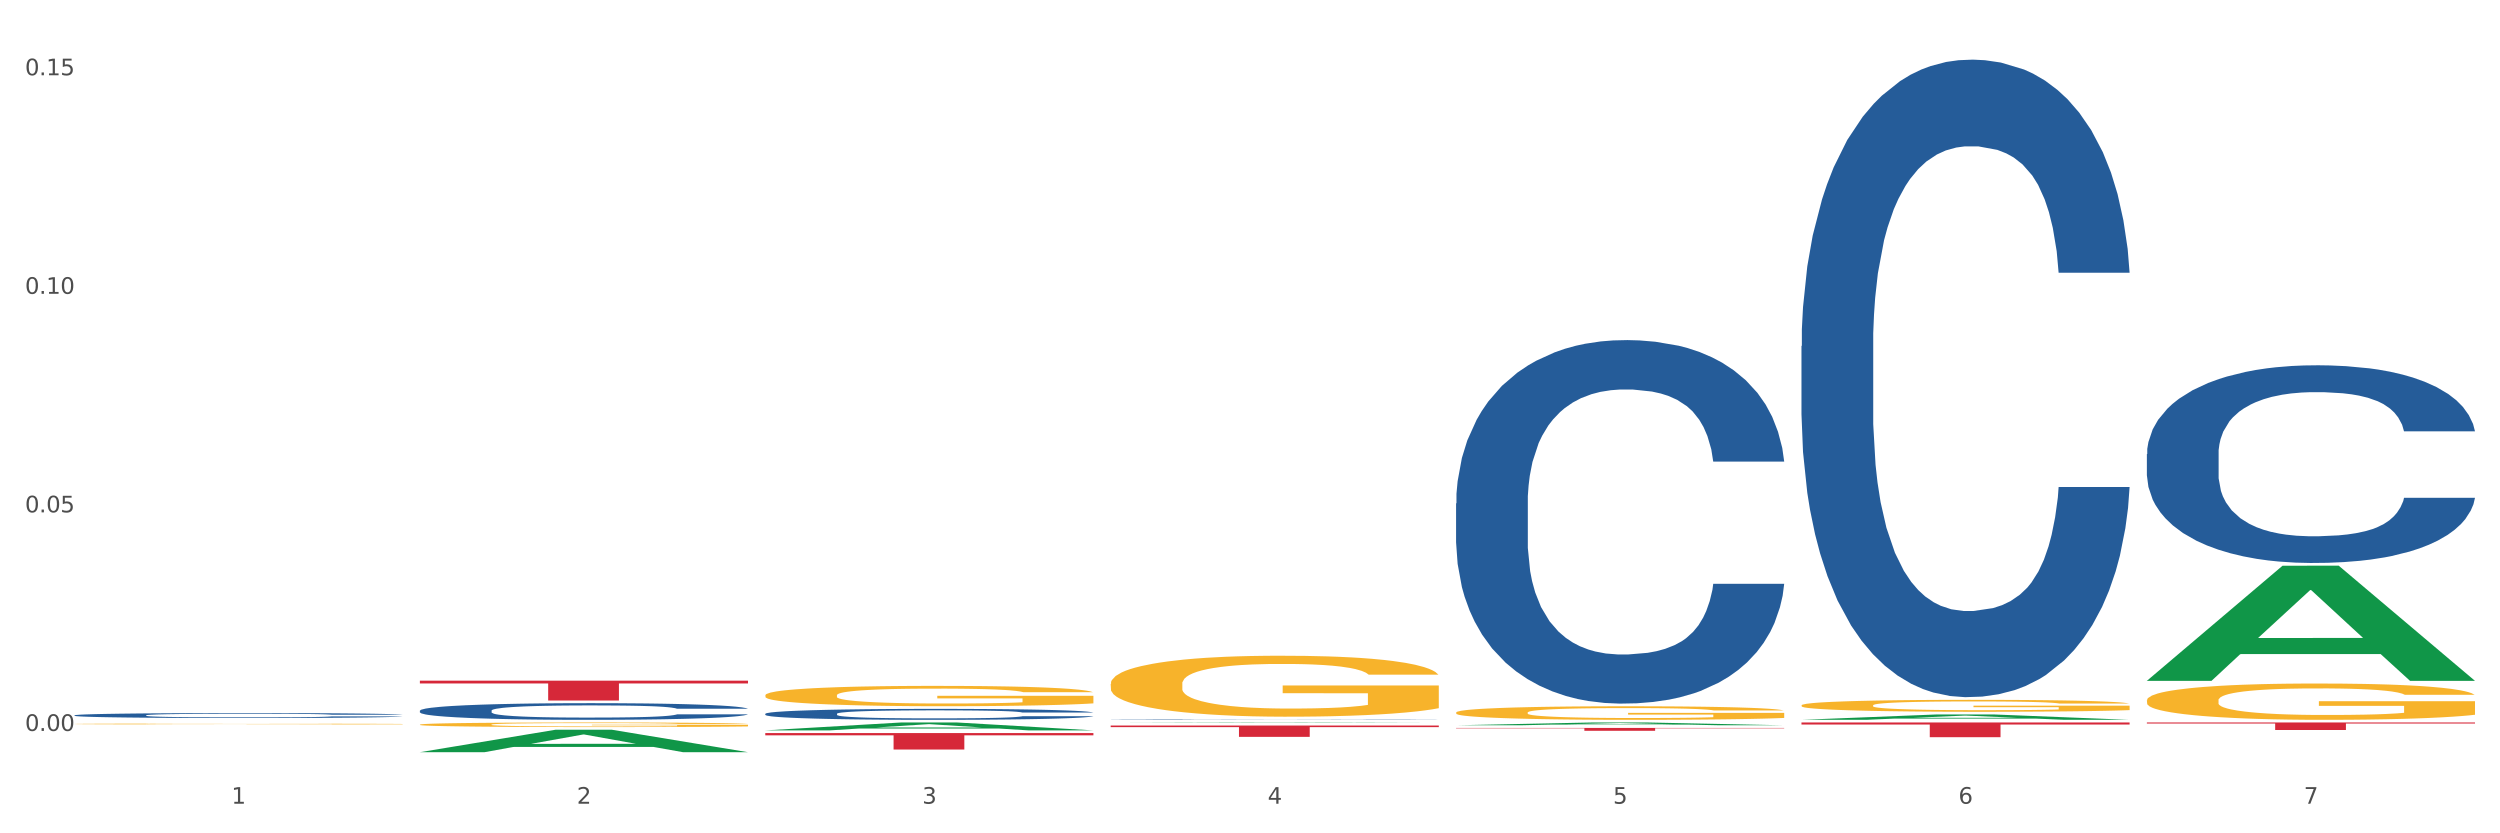 <?xml version="1.0" encoding="utf-8" standalone="no"?>
<!DOCTYPE svg PUBLIC "-//W3C//DTD SVG 1.1//EN"
  "http://www.w3.org/Graphics/SVG/1.1/DTD/svg11.dtd">
<svg xmlns:xlink="http://www.w3.org/1999/xlink" width="1080pt" height="360pt" viewBox="0 0 1080 360" xmlns="http://www.w3.org/2000/svg" version="1.1">
 <rect x="0" y="0" width="1080" height="360" fill="#333333" stroke="none"/>
 <defs>
  <style type="text/css">*{stroke-linejoin: round; stroke-linecap: butt}</style>
 </defs>
 <g id="figure_1">
  <g id="patch_1">
   <path d="M 0 360 
L 1080 360 
L 1080 0 
L 0 0 
z
" style="fill: #ffffff; stroke: #ffffff; stroke-linejoin: miter"/>
  </g>
  <g id="axes_1">
   <g id="matplotlib.axis_1">
    <g id="xtick_1">
     <g id="text_1">
      <!-- 1 -->
      <g style="fill: #4d4d4d" transform="translate(99.997 347.204) scale(0.096 -0.096)">
       <defs>
        <path id="DejaVuSans-31" d="M 794 531 
L 1825 531 
L 1825 4091 
L 703 3866 
L 703 4441 
L 1819 4666 
L 2450 4666 
L 2450 531 
L 3481 531 
L 3481 0 
L 794 0 
L 794 531 
z
" transform="scale(0.016)"/>
       </defs>
       <use xlink:href="#DejaVuSans-31"/>
      </g>
     </g>
    </g>
    <g id="xtick_2">
     <g id="text_2">
      <!-- 2 -->
      <g style="fill: #4d4d4d" transform="translate(249.209 347.204) scale(0.096 -0.096)">
       <defs>
        <path id="DejaVuSans-32" d="M 1228 531 
L 3431 531 
L 3431 0 
L 469 0 
L 469 531 
Q 828 903 1448 1529 
Q 2069 2156 2228 2338 
Q 2531 2678 2651 2914 
Q 2772 3150 2772 3378 
Q 2772 3750 2511 3984 
Q 2250 4219 1831 4219 
Q 1534 4219 1204 4116 
Q 875 4013 500 3803 
L 500 4441 
Q 881 4594 1212 4672 
Q 1544 4750 1819 4750 
Q 2544 4750 2975 4387 
Q 3406 4025 3406 3419 
Q 3406 3131 3298 2873 
Q 3191 2616 2906 2266 
Q 2828 2175 2409 1742 
Q 1991 1309 1228 531 
z
" transform="scale(0.016)"/>
       </defs>
       <use xlink:href="#DejaVuSans-32"/>
      </g>
     </g>
    </g>
    <g id="xtick_3">
     <g id="text_3">
      <!-- 3 -->
      <g style="fill: #4d4d4d" transform="translate(398.421 347.204) scale(0.096 -0.096)">
       <defs>
        <path id="DejaVuSans-33" d="M 2597 2516 
Q 3050 2419 3304 2112 
Q 3559 1806 3559 1356 
Q 3559 666 3084 287 
Q 2609 -91 1734 -91 
Q 1441 -91 1130 -33 
Q 819 25 488 141 
L 488 750 
Q 750 597 1062 519 
Q 1375 441 1716 441 
Q 2309 441 2620 675 
Q 2931 909 2931 1356 
Q 2931 1769 2642 2001 
Q 2353 2234 1838 2234 
L 1294 2234 
L 1294 2753 
L 1863 2753 
Q 2328 2753 2575 2939 
Q 2822 3125 2822 3475 
Q 2822 3834 2567 4026 
Q 2313 4219 1838 4219 
Q 1578 4219 1281 4162 
Q 984 4106 628 3988 
L 628 4550 
Q 988 4650 1302 4700 
Q 1616 4750 1894 4750 
Q 2613 4750 3031 4423 
Q 3450 4097 3450 3541 
Q 3450 3153 3228 2886 
Q 3006 2619 2597 2516 
z
" transform="scale(0.016)"/>
       </defs>
       <use xlink:href="#DejaVuSans-33"/>
      </g>
     </g>
    </g>
    <g id="xtick_4">
     <g id="text_4">
      <!-- 4 -->
      <g style="fill: #4d4d4d" transform="translate(547.634 347.204) scale(0.096 -0.096)">
       <defs>
        <path id="DejaVuSans-34" d="M 2419 4116 
L 825 1625 
L 2419 1625 
L 2419 4116 
z
M 2253 4666 
L 3047 4666 
L 3047 1625 
L 3713 1625 
L 3713 1100 
L 3047 1100 
L 3047 0 
L 2419 0 
L 2419 1100 
L 313 1100 
L 313 1709 
L 2253 4666 
z
" transform="scale(0.016)"/>
       </defs>
       <use xlink:href="#DejaVuSans-34"/>
      </g>
     </g>
    </g>
    <g id="xtick_5">
     <g id="text_5">
      <!-- 5 -->
      <g style="fill: #4d4d4d" transform="translate(696.846 347.204) scale(0.096 -0.096)">
       <defs>
        <path id="DejaVuSans-35" d="M 691 4666 
L 3169 4666 
L 3169 4134 
L 1269 4134 
L 1269 2991 
Q 1406 3038 1543 3061 
Q 1681 3084 1819 3084 
Q 2600 3084 3056 2656 
Q 3513 2228 3513 1497 
Q 3513 744 3044 326 
Q 2575 -91 1722 -91 
Q 1428 -91 1123 -41 
Q 819 9 494 109 
L 494 744 
Q 775 591 1075 516 
Q 1375 441 1709 441 
Q 2250 441 2565 725 
Q 2881 1009 2881 1497 
Q 2881 1984 2565 2268 
Q 2250 2553 1709 2553 
Q 1456 2553 1204 2497 
Q 953 2441 691 2322 
L 691 4666 
z
" transform="scale(0.016)"/>
       </defs>
       <use xlink:href="#DejaVuSans-35"/>
      </g>
     </g>
    </g>
    <g id="xtick_6">
     <g id="text_6">
      <!-- 6 -->
      <g style="fill: #4d4d4d" transform="translate(846.058 347.204) scale(0.096 -0.096)">
       <defs>
        <path id="DejaVuSans-36" d="M 2113 2584 
Q 1688 2584 1439 2293 
Q 1191 2003 1191 1497 
Q 1191 994 1439 701 
Q 1688 409 2113 409 
Q 2538 409 2786 701 
Q 3034 994 3034 1497 
Q 3034 2003 2786 2293 
Q 2538 2584 2113 2584 
z
M 3366 4563 
L 3366 3988 
Q 3128 4100 2886 4159 
Q 2644 4219 2406 4219 
Q 1781 4219 1451 3797 
Q 1122 3375 1075 2522 
Q 1259 2794 1537 2939 
Q 1816 3084 2150 3084 
Q 2853 3084 3261 2657 
Q 3669 2231 3669 1497 
Q 3669 778 3244 343 
Q 2819 -91 2113 -91 
Q 1303 -91 875 529 
Q 447 1150 447 2328 
Q 447 3434 972 4092 
Q 1497 4750 2381 4750 
Q 2619 4750 2861 4703 
Q 3103 4656 3366 4563 
z
" transform="scale(0.016)"/>
       </defs>
       <use xlink:href="#DejaVuSans-36"/>
      </g>
     </g>
    </g>
    <g id="xtick_7">
     <g id="text_7">
      <!-- 7 -->
      <g style="fill: #4d4d4d" transform="translate(995.27 347.204) scale(0.096 -0.096)">
       <defs>
        <path id="DejaVuSans-37" d="M 525 4666 
L 3525 4666 
L 3525 4397 
L 1831 0 
L 1172 0 
L 2766 4134 
L 525 4134 
L 525 4666 
z
" transform="scale(0.016)"/>
       </defs>
       <use xlink:href="#DejaVuSans-37"/>
      </g>
     </g>
    </g>
    <g id="xtick_8"/>
    <g id="xtick_9"/>
    <g id="xtick_10"/>
    <g id="xtick_11"/>
    <g id="xtick_12"/>
    <g id="xtick_13"/>
   </g>
   <g id="matplotlib.axis_2">
    <g id="ytick_1">
     <g id="text_8">
      <!-- 0.00 -->
      <g style="fill: #4d4d4d" transform="translate(10.8 315.76) scale(0.096 -0.096)">
       <defs>
        <path id="DejaVuSans-30" d="M 2034 4250 
Q 1547 4250 1301 3770 
Q 1056 3291 1056 2328 
Q 1056 1369 1301 889 
Q 1547 409 2034 409 
Q 2525 409 2770 889 
Q 3016 1369 3016 2328 
Q 3016 3291 2770 3770 
Q 2525 4250 2034 4250 
z
M 2034 4750 
Q 2819 4750 3233 4129 
Q 3647 3509 3647 2328 
Q 3647 1150 3233 529 
Q 2819 -91 2034 -91 
Q 1250 -91 836 529 
Q 422 1150 422 2328 
Q 422 3509 836 4129 
Q 1250 4750 2034 4750 
z
" transform="scale(0.016)"/>
        <path id="DejaVuSans-2e" d="M 684 794 
L 1344 794 
L 1344 0 
L 684 0 
L 684 794 
z
" transform="scale(0.016)"/>
       </defs>
       <use xlink:href="#DejaVuSans-30"/>
       <use xlink:href="#DejaVuSans-2e" transform="translate(63.623 0)"/>
       <use xlink:href="#DejaVuSans-30" transform="translate(95.41 0)"/>
       <use xlink:href="#DejaVuSans-30" transform="translate(159.033 0)"/>
      </g>
     </g>
    </g>
    <g id="ytick_2">
     <g id="text_9">
      <!-- 0.05 -->
      <g style="fill: #4d4d4d" transform="translate(10.8 221.346) scale(0.096 -0.096)">
       <use xlink:href="#DejaVuSans-30"/>
       <use xlink:href="#DejaVuSans-2e" transform="translate(63.623 0)"/>
       <use xlink:href="#DejaVuSans-30" transform="translate(95.41 0)"/>
       <use xlink:href="#DejaVuSans-35" transform="translate(159.033 0)"/>
      </g>
     </g>
    </g>
    <g id="ytick_3">
     <g id="text_10">
      <!-- 0.10 -->
      <g style="fill: #4d4d4d" transform="translate(10.8 126.931) scale(0.096 -0.096)">
       <use xlink:href="#DejaVuSans-30"/>
       <use xlink:href="#DejaVuSans-2e" transform="translate(63.623 0)"/>
       <use xlink:href="#DejaVuSans-31" transform="translate(95.41 0)"/>
       <use xlink:href="#DejaVuSans-30" transform="translate(159.033 0)"/>
      </g>
     </g>
    </g>
    <g id="ytick_4">
     <g id="text_11">
      <!-- 0.15 -->
      <g style="fill: #4d4d4d" transform="translate(10.8 32.517) scale(0.096 -0.096)">
       <use xlink:href="#DejaVuSans-30"/>
       <use xlink:href="#DejaVuSans-2e" transform="translate(63.623 0)"/>
       <use xlink:href="#DejaVuSans-31" transform="translate(95.41 0)"/>
       <use xlink:href="#DejaVuSans-35" transform="translate(159.033 0)"/>
      </g>
     </g>
    </g>
    <g id="ytick_5"/>
    <g id="ytick_6"/>
    <g id="ytick_7"/>
   </g>
   <g id="PolyCollection_1">
    <path d="M 181.387 324.931 
L 181.533 324.922 
L 239.988 315.245 
L 264.246 315.236 
L 323.139 324.95 
L 295.081 324.95 
L 282.367 322.688 
L 222.013 322.688 
L 221.575 322.724 
L 209.299 324.95 
L 181.387 324.95 
L 181.387 324.931 
L 229.612 321.338 
L 274.768 321.329 
L 252.409 317.306 
L 252.117 317.288 
L 251.825 317.315 
L 229.466 321.329 
L 229.612 321.338 
L 181.387 324.931 
z
" clip-path="url(#p2668386251)" style="fill: #109648"/>
    <path d="M 629.024 314.47 
L 770.776 314.47 
L 770.776 314.641 
L 715.015 314.642 
L 715.015 315.703 
L 684.448 315.703 
L 684.448 314.642 
L 629.024 314.641 
L 629.024 314.471 
L 629.024 314.47 
z
" clip-path="url(#p2668386251)" style="fill: #d62839"/>
    <path d="M 479.812 313.434 
L 621.563 313.434 
L 621.563 314.113 
L 565.803 314.118 
L 565.803 318.322 
L 535.236 318.322 
L 535.236 314.118 
L 479.812 314.113 
L 479.812 313.439 
L 479.812 313.434 
z
" clip-path="url(#p2668386251)" style="fill: #d62839"/>
    <path d="M 330.599 316.671 
L 472.351 316.671 
L 472.351 317.663 
L 416.591 317.67 
L 416.591 323.81 
L 386.024 323.81 
L 386.024 317.67 
L 330.599 317.663 
L 330.599 316.678 
L 330.599 316.671 
z
" clip-path="url(#p2668386251)" style="fill: #d62839"/>
    <path d="M 181.387 294.053 
L 323.139 294.053 
L 323.139 295.244 
L 267.379 295.252 
L 267.379 302.621 
L 236.811 302.621 
L 236.811 295.252 
L 181.387 295.244 
L 181.387 294.061 
L 181.387 294.053 
z
" clip-path="url(#p2668386251)" style="fill: #d62839"/>
    <path d="M 32.175 309.006 
L 32.343 309.004 
L 32.343 308.949 
L 32.845 308.875 
L 34.688 308.737 
L 37.034 308.634 
L 41.055 308.512 
L 43.234 308.461 
L 46.082 308.404 
L 51.947 308.312 
L 58.649 308.233 
L 63.34 308.19 
L 66.859 308.163 
L 74.734 308.114 
L 79.258 308.092 
L 83.95 308.075 
L 87.971 308.063 
L 94.673 308.049 
L 100.035 308.043 
L 106.234 308.041 
L 111.429 308.043 
L 118.298 308.051 
L 128.352 308.075 
L 132.205 308.088 
L 137.4 308.112 
L 142.761 308.143 
L 147.118 308.175 
L 152.144 308.22 
L 157.339 308.279 
L 162.365 308.353 
L 165.884 308.422 
L 168.732 308.494 
L 171.246 308.583 
L 173.089 308.679 
L 173.927 308.759 
L 143.264 308.759 
L 142.426 308.686 
L 140.751 308.608 
L 139.075 308.555 
L 137.232 308.512 
L 134.384 308.463 
L 131.87 308.432 
L 127.681 308.394 
L 123.828 308.371 
L 120.644 308.357 
L 116.79 308.345 
L 108.58 308.333 
L 102.716 308.333 
L 99.029 308.337 
L 94.505 308.347 
L 90.652 308.361 
L 86.128 308.384 
L 82.609 308.41 
L 79.09 308.443 
L 77.08 308.467 
L 74.064 308.51 
L 72.053 308.545 
L 69.372 308.606 
L 67.864 308.649 
L 65.183 308.761 
L 64.01 308.843 
L 63.508 308.9 
L 63.173 308.963 
L 63.173 309.269 
L 64.178 309.406 
L 65.016 309.465 
L 66.356 309.532 
L 68.87 309.618 
L 72.556 309.702 
L 76.41 309.763 
L 79.593 309.8 
L 82.609 309.828 
L 85.625 309.85 
L 89.311 309.869 
L 92.327 309.881 
L 96.851 309.893 
L 102.213 309.899 
L 106.402 309.899 
L 114.947 309.889 
L 118.801 309.879 
L 122.487 309.865 
L 126.509 309.844 
L 129.692 309.82 
L 131.535 309.802 
L 134.551 309.765 
L 136.897 309.726 
L 138.908 309.681 
L 140.248 309.642 
L 141.756 309.583 
L 142.929 309.516 
L 143.264 309.481 
L 173.927 309.481 
L 173.256 309.551 
L 172.084 309.62 
L 169.738 309.712 
L 167.895 309.765 
L 165.046 309.83 
L 162.03 309.885 
L 157.841 309.946 
L 153.988 309.991 
L 149.966 310.03 
L 145.61 310.065 
L 137.735 310.114 
L 134.886 310.128 
L 128.854 310.152 
L 124.163 310.165 
L 117.293 310.179 
L 110.256 310.187 
L 102.883 310.189 
L 96.349 310.185 
L 89.144 310.173 
L 84.62 310.161 
L 79.593 310.144 
L 73.729 310.116 
L 68.199 310.083 
L 63.005 310.044 
L 58.146 309.999 
L 53.622 309.948 
L 47.758 309.863 
L 43.401 309.781 
L 40.218 309.704 
L 38.039 309.64 
L 35.861 309.557 
L 34.688 309.5 
L 32.845 309.363 
L 32.175 309.236 
L 32.175 309.006 
z
" clip-path="url(#p2668386251)" style="fill: #255c99"/>
    <path d="M 181.387 307.002 
L 181.555 306.995 
L 181.555 306.811 
L 182.057 306.561 
L 183.901 306.101 
L 186.246 305.752 
L 190.268 305.345 
L 192.446 305.174 
L 195.294 304.983 
L 201.159 304.674 
L 207.861 304.411 
L 212.552 304.266 
L 216.071 304.174 
L 223.946 304.01 
L 228.47 303.937 
L 233.162 303.878 
L 237.183 303.839 
L 243.885 303.793 
L 249.247 303.773 
L 255.447 303.766 
L 260.641 303.773 
L 267.511 303.799 
L 277.564 303.878 
L 281.418 303.924 
L 286.612 304.003 
L 291.974 304.108 
L 296.33 304.214 
L 301.357 304.365 
L 306.551 304.562 
L 311.578 304.812 
L 315.096 305.042 
L 317.945 305.286 
L 320.458 305.581 
L 322.301 305.904 
L 323.139 306.173 
L 292.476 306.173 
L 291.638 305.93 
L 289.963 305.667 
L 288.287 305.489 
L 286.444 305.345 
L 283.596 305.18 
L 281.083 305.075 
L 276.894 304.95 
L 273.04 304.871 
L 269.856 304.825 
L 266.003 304.786 
L 257.792 304.746 
L 251.928 304.746 
L 248.242 304.759 
L 243.718 304.792 
L 239.864 304.838 
L 235.34 304.917 
L 231.821 305.003 
L 228.303 305.115 
L 226.292 305.193 
L 223.276 305.338 
L 221.265 305.457 
L 218.584 305.66 
L 217.076 305.805 
L 214.396 306.18 
L 213.223 306.456 
L 212.72 306.647 
L 212.385 306.857 
L 212.385 307.883 
L 213.39 308.343 
L 214.228 308.541 
L 215.568 308.764 
L 218.082 309.054 
L 221.768 309.336 
L 225.622 309.54 
L 228.805 309.665 
L 231.821 309.757 
L 234.837 309.83 
L 238.524 309.895 
L 241.54 309.935 
L 246.064 309.974 
L 251.425 309.994 
L 255.614 309.994 
L 264.159 309.961 
L 268.013 309.928 
L 271.699 309.882 
L 275.721 309.81 
L 278.904 309.731 
L 280.747 309.672 
L 283.763 309.547 
L 286.109 309.415 
L 288.12 309.264 
L 289.46 309.133 
L 290.968 308.935 
L 292.141 308.712 
L 292.476 308.593 
L 323.139 308.593 
L 322.469 308.83 
L 321.296 309.06 
L 318.95 309.369 
L 317.107 309.547 
L 314.258 309.764 
L 311.242 309.948 
L 307.054 310.152 
L 303.2 310.303 
L 299.178 310.435 
L 294.822 310.553 
L 286.947 310.717 
L 284.099 310.763 
L 278.067 310.842 
L 273.375 310.888 
L 266.505 310.934 
L 259.468 310.961 
L 252.095 310.967 
L 245.561 310.954 
L 238.356 310.915 
L 233.832 310.875 
L 228.805 310.816 
L 222.941 310.724 
L 217.412 310.612 
L 212.217 310.481 
L 207.358 310.329 
L 202.834 310.158 
L 196.97 309.876 
L 192.613 309.599 
L 189.43 309.343 
L 187.252 309.126 
L 185.073 308.85 
L 183.901 308.659 
L 182.057 308.199 
L 181.387 307.771 
L 181.387 307.002 
z
" clip-path="url(#p2668386251)" style="fill: #255c99"/>
    <path d="M 32.175 312.756 
L 32.342 312.756 
L 32.342 312.744 
L 32.677 312.733 
L 34.351 312.708 
L 36.861 312.688 
L 38.702 312.677 
L 40.543 312.668 
L 42.719 312.659 
L 45.396 312.65 
L 50.25 312.636 
L 53.262 312.629 
L 56.944 312.622 
L 63.638 312.611 
L 68.492 312.605 
L 73.512 312.6 
L 81.713 312.594 
L 87.068 312.591 
L 92.758 312.589 
L 99.62 312.588 
L 104.808 312.588 
L 116.188 312.589 
L 125.895 312.592 
L 130.581 312.594 
L 136.606 312.598 
L 139.786 312.601 
L 144.974 312.606 
L 150.329 312.613 
L 154.011 312.619 
L 159.534 312.63 
L 163.718 312.642 
L 167.567 312.656 
L 169.575 312.665 
L 171.082 312.674 
L 172.42 312.684 
L 173.759 312.701 
L 143.635 312.701 
L 142.463 312.689 
L 140.623 312.678 
L 137.945 312.668 
L 135.602 312.661 
L 131.585 312.653 
L 127.903 312.647 
L 124.054 312.643 
L 119.368 312.64 
L 115.686 312.638 
L 110.498 312.637 
L 100.289 312.637 
L 93.428 312.64 
L 88.742 312.643 
L 85.729 312.646 
L 83.052 312.65 
L 80.039 312.654 
L 76.525 312.661 
L 74.014 312.668 
L 71.504 312.675 
L 69.496 312.683 
L 67.655 312.693 
L 66.149 312.703 
L 64.977 312.713 
L 63.973 312.726 
L 63.136 312.747 
L 63.136 312.792 
L 63.471 312.803 
L 64.308 312.816 
L 65.312 312.827 
L 66.985 312.839 
L 68.492 312.847 
L 71.337 312.859 
L 74.516 312.869 
L 77.027 312.876 
L 79.537 312.881 
L 83.888 312.888 
L 88.742 312.894 
L 92.926 312.898 
L 98.616 312.901 
L 102.465 312.903 
L 105.812 312.903 
L 114.013 312.903 
L 119.87 312.902 
L 126.397 312.9 
L 131.418 312.897 
L 135.602 312.893 
L 140.288 312.887 
L 143.3 312.882 
L 143.3 312.812 
L 106.482 312.812 
L 106.482 312.765 
L 173.927 312.765 
L 173.927 312.901 
L 171.082 312.908 
L 167.902 312.915 
L 164.555 312.92 
L 159.534 312.927 
L 153.509 312.934 
L 148.154 312.939 
L 142.463 312.942 
L 135.769 312.946 
L 127.067 312.949 
L 121.711 312.951 
L 115.017 312.952 
L 107.151 312.952 
L 100.289 312.951 
L 93.595 312.95 
L 86.566 312.947 
L 79.704 312.942 
L 74.516 312.938 
L 69.328 312.933 
L 63.806 312.926 
L 59.454 312.919 
L 56.107 312.913 
L 52.425 312.906 
L 48.409 312.896 
L 45.396 312.887 
L 42.719 312.877 
L 39.873 312.865 
L 37.865 312.855 
L 35.857 312.842 
L 34.685 312.832 
L 33.347 312.817 
L 32.342 312.796 
L 32.175 312.756 
z
" clip-path="url(#p2668386251)" style="fill: #f7b32b"/>
    <path d="M 479.812 310.854 
L 479.979 310.854 
L 479.979 310.849 
L 480.482 310.842 
L 482.325 310.829 
L 484.671 310.819 
L 488.692 310.807 
L 490.87 310.802 
L 493.719 310.797 
L 499.583 310.788 
L 506.285 310.781 
L 510.977 310.776 
L 514.496 310.774 
L 522.371 310.769 
L 526.895 310.767 
L 531.586 310.765 
L 535.608 310.764 
L 542.31 310.763 
L 547.672 310.762 
L 553.871 310.762 
L 559.065 310.762 
L 565.935 310.763 
L 575.988 310.765 
L 579.842 310.767 
L 585.036 310.769 
L 590.398 310.772 
L 594.754 310.775 
L 599.781 310.779 
L 604.975 310.785 
L 610.002 310.792 
L 613.521 310.798 
L 616.369 310.805 
L 618.882 310.814 
L 620.726 310.823 
L 621.563 310.831 
L 590.901 310.831 
L 590.063 310.824 
L 588.387 310.816 
L 586.712 310.811 
L 584.869 310.807 
L 582.02 310.802 
L 579.507 310.799 
L 575.318 310.796 
L 571.464 310.794 
L 568.281 310.792 
L 564.427 310.791 
L 556.217 310.79 
L 550.352 310.79 
L 546.666 310.79 
L 542.142 310.791 
L 538.288 310.793 
L 533.764 310.795 
L 530.246 310.797 
L 526.727 310.801 
L 524.716 310.803 
L 521.7 310.807 
L 519.69 310.81 
L 517.009 310.816 
L 515.501 310.82 
L 512.82 310.831 
L 511.647 310.839 
L 511.144 310.844 
L 510.809 310.85 
L 510.809 310.879 
L 511.815 310.893 
L 512.652 310.898 
L 513.993 310.904 
L 516.506 310.913 
L 520.192 310.921 
L 524.046 310.927 
L 527.23 310.93 
L 530.246 310.933 
L 533.262 310.935 
L 536.948 310.937 
L 539.964 310.938 
L 544.488 310.939 
L 549.85 310.94 
L 554.039 310.94 
L 562.584 310.939 
L 566.438 310.938 
L 570.124 310.936 
L 574.145 310.934 
L 577.329 310.932 
L 579.172 310.93 
L 582.188 310.927 
L 584.534 310.923 
L 586.544 310.919 
L 587.885 310.915 
L 589.393 310.909 
L 590.566 310.903 
L 590.901 310.9 
L 621.563 310.9 
L 620.893 310.906 
L 619.72 310.913 
L 617.374 310.922 
L 615.531 310.927 
L 612.683 310.933 
L 609.667 310.938 
L 605.478 310.944 
L 601.624 310.948 
L 597.603 310.952 
L 593.246 310.955 
L 585.371 310.96 
L 582.523 310.961 
L 576.491 310.964 
L 571.799 310.965 
L 564.93 310.966 
L 557.892 310.967 
L 550.52 310.967 
L 543.985 310.967 
L 536.78 310.966 
L 532.256 310.965 
L 527.23 310.963 
L 521.365 310.96 
L 515.836 310.957 
L 510.642 310.953 
L 505.783 310.949 
L 501.259 310.944 
L 495.394 310.936 
L 491.038 310.928 
L 487.854 310.921 
L 485.676 310.915 
L 483.498 310.907 
L 482.325 310.901 
L 480.482 310.888 
L 479.812 310.876 
L 479.812 310.854 
z
" clip-path="url(#p2668386251)" style="fill: #255c99"/>
    <path d="M 629.024 217.481 
L 629.191 217.338 
L 629.191 213.322 
L 629.694 207.872 
L 631.537 197.832 
L 633.883 190.231 
L 637.904 181.338 
L 640.083 177.609 
L 642.931 173.45 
L 648.795 166.709 
L 655.498 160.972 
L 660.189 157.817 
L 663.708 155.809 
L 671.583 152.224 
L 676.107 150.646 
L 680.798 149.355 
L 684.82 148.495 
L 691.522 147.491 
L 696.884 147.06 
L 703.083 146.917 
L 708.277 147.06 
L 715.147 147.634 
L 725.201 149.355 
L 729.054 150.359 
L 734.249 152.08 
L 739.61 154.375 
L 743.967 156.67 
L 748.993 159.968 
L 754.188 164.271 
L 759.214 169.721 
L 762.733 174.741 
L 765.581 180.048 
L 768.095 186.502 
L 769.938 193.529 
L 770.776 199.41 
L 740.113 199.41 
L 739.275 194.103 
L 737.6 188.366 
L 735.924 184.494 
L 734.081 181.338 
L 731.233 177.753 
L 728.719 175.458 
L 724.53 172.733 
L 720.677 171.012 
L 717.493 170.008 
L 713.639 169.148 
L 705.429 168.287 
L 699.565 168.287 
L 695.878 168.574 
L 691.354 169.291 
L 687.501 170.295 
L 682.977 172.016 
L 679.458 173.88 
L 675.939 176.319 
L 673.929 178.04 
L 670.913 181.195 
L 668.902 183.777 
L 666.221 188.223 
L 664.713 191.378 
L 662.032 199.553 
L 660.859 205.577 
L 660.357 209.736 
L 660.022 214.326 
L 660.022 236.7 
L 661.027 246.739 
L 661.865 251.042 
L 663.205 255.918 
L 665.718 262.229 
L 669.405 268.396 
L 673.258 272.842 
L 676.442 275.567 
L 679.458 277.575 
L 682.474 279.153 
L 686.16 280.587 
L 689.176 281.448 
L 693.7 282.308 
L 699.062 282.738 
L 703.251 282.738 
L 711.796 282.021 
L 715.65 281.304 
L 719.336 280.3 
L 723.357 278.723 
L 726.541 277.001 
L 728.384 275.711 
L 731.4 272.986 
L 733.746 270.117 
L 735.757 266.818 
L 737.097 263.95 
L 738.605 259.647 
L 739.778 254.771 
L 740.113 252.189 
L 770.776 252.189 
L 770.105 257.353 
L 768.932 262.372 
L 766.587 269.113 
L 764.744 272.986 
L 761.895 277.719 
L 758.879 281.734 
L 754.69 286.181 
L 750.836 289.479 
L 746.815 292.348 
L 742.459 294.929 
L 734.584 298.515 
L 731.735 299.519 
L 725.703 301.24 
L 721.012 302.244 
L 714.142 303.248 
L 707.105 303.822 
L 699.732 303.965 
L 693.198 303.678 
L 685.993 302.818 
L 681.469 301.957 
L 676.442 300.666 
L 670.578 298.658 
L 665.048 296.22 
L 659.854 293.352 
L 654.995 290.053 
L 650.471 286.324 
L 644.607 280.157 
L 640.25 274.133 
L 637.067 268.54 
L 634.888 263.807 
L 632.71 257.783 
L 631.537 253.624 
L 629.694 243.584 
L 629.024 234.261 
L 629.024 217.481 
z
" clip-path="url(#p2668386251)" style="fill: #255c99"/>
    <path d="M 778.236 149.511 
L 778.404 149.259 
L 778.404 142.216 
L 778.906 132.658 
L 780.749 115.052 
L 783.095 101.721 
L 787.117 86.126 
L 789.295 79.586 
L 792.143 72.292 
L 798.008 60.47 
L 804.71 50.409 
L 809.401 44.876 
L 812.92 41.354 
L 820.795 35.066 
L 825.319 32.299 
L 830.011 30.035 
L 834.032 28.526 
L 840.734 26.766 
L 846.096 26.011 
L 852.296 25.759 
L 857.49 26.011 
L 864.359 27.017 
L 874.413 30.035 
L 878.267 31.796 
L 883.461 34.814 
L 888.823 38.839 
L 893.179 42.863 
L 898.206 48.648 
L 903.4 56.194 
L 908.426 65.752 
L 911.945 74.556 
L 914.794 83.862 
L 917.307 95.181 
L 919.15 107.506 
L 919.988 117.818 
L 889.325 117.818 
L 888.487 108.512 
L 886.812 98.451 
L 885.136 91.66 
L 883.293 86.126 
L 880.445 79.838 
L 877.931 75.813 
L 873.743 71.034 
L 869.889 68.016 
L 866.705 66.255 
L 862.851 64.746 
L 854.641 63.237 
L 848.777 63.237 
L 845.091 63.74 
L 840.567 64.998 
L 836.713 66.758 
L 832.189 69.777 
L 828.67 73.047 
L 825.152 77.322 
L 823.141 80.341 
L 820.125 85.874 
L 818.114 90.402 
L 815.433 98.199 
L 813.925 103.733 
L 811.245 118.07 
L 810.072 128.634 
L 809.569 135.928 
L 809.234 143.977 
L 809.234 183.215 
L 810.239 200.822 
L 811.077 208.368 
L 812.417 216.92 
L 814.931 227.987 
L 818.617 238.803 
L 822.471 246.6 
L 825.654 251.379 
L 828.67 254.9 
L 831.686 257.667 
L 835.372 260.182 
L 838.388 261.692 
L 842.912 263.201 
L 848.274 263.955 
L 852.463 263.955 
L 861.008 262.698 
L 864.862 261.44 
L 868.548 259.679 
L 872.57 256.913 
L 875.753 253.894 
L 877.596 251.631 
L 880.612 246.852 
L 882.958 241.821 
L 884.969 236.036 
L 886.309 231.005 
L 887.817 223.46 
L 888.99 214.908 
L 889.325 210.38 
L 919.988 210.38 
L 919.318 219.435 
L 918.145 228.239 
L 915.799 240.06 
L 913.956 246.852 
L 911.107 255.152 
L 908.091 262.195 
L 903.902 269.992 
L 900.049 275.777 
L 896.027 280.808 
L 891.671 285.335 
L 883.796 291.623 
L 880.947 293.384 
L 874.915 296.402 
L 870.224 298.163 
L 863.354 299.924 
L 856.317 300.93 
L 848.944 301.181 
L 842.41 300.678 
L 835.205 299.169 
L 830.681 297.66 
L 825.654 295.396 
L 819.79 291.875 
L 814.26 287.599 
L 809.066 282.568 
L 804.207 276.783 
L 799.683 270.244 
L 793.819 259.428 
L 789.462 248.864 
L 786.279 239.054 
L 784.101 230.754 
L 781.922 220.19 
L 780.749 212.895 
L 778.906 195.289 
L 778.236 178.939 
L 778.236 149.511 
z
" clip-path="url(#p2668386251)" style="fill: #255c99"/>
    <path d="M 927.448 196.176 
L 927.616 196.098 
L 927.616 193.914 
L 928.119 190.949 
L 929.962 185.489 
L 932.307 181.355 
L 936.329 176.519 
L 938.507 174.491 
L 941.355 172.229 
L 947.22 168.563 
L 953.922 165.442 
L 958.614 163.726 
L 962.132 162.634 
L 970.007 160.684 
L 974.531 159.826 
L 979.223 159.124 
L 983.244 158.656 
L 989.946 158.11 
L 995.308 157.876 
L 1001.508 157.798 
L 1006.702 157.876 
L 1013.572 158.188 
L 1023.625 159.124 
L 1027.479 159.67 
L 1032.673 160.606 
L 1038.035 161.854 
L 1042.391 163.102 
L 1047.418 164.896 
L 1052.612 167.237 
L 1057.639 170.201 
L 1061.157 172.931 
L 1064.006 175.817 
L 1066.519 179.327 
L 1068.362 183.149 
L 1069.2 186.347 
L 1038.537 186.347 
L 1037.7 183.461 
L 1036.024 180.341 
L 1034.349 178.235 
L 1032.505 176.519 
L 1029.657 174.569 
L 1027.144 173.321 
L 1022.955 171.839 
L 1019.101 170.903 
L 1015.917 170.357 
L 1012.064 169.889 
L 1003.854 169.421 
L 997.989 169.421 
L 994.303 169.577 
L 989.779 169.967 
L 985.925 170.513 
L 981.401 171.449 
L 977.882 172.463 
L 974.364 173.789 
L 972.353 174.725 
L 969.337 176.441 
L 967.326 177.845 
L 964.646 180.263 
L 963.138 181.979 
L 960.457 186.425 
L 959.284 189.701 
L 958.781 191.963 
L 958.446 194.46 
L 958.446 206.628 
L 959.451 212.088 
L 960.289 214.428 
L 961.63 217.08 
L 964.143 220.512 
L 967.829 223.867 
L 971.683 226.285 
L 974.866 227.767 
L 977.882 228.859 
L 980.898 229.717 
L 984.585 230.497 
L 987.601 230.965 
L 992.125 231.433 
L 997.486 231.667 
L 1001.675 231.667 
L 1010.221 231.277 
L 1014.074 230.887 
L 1017.761 230.341 
L 1021.782 229.483 
L 1024.965 228.547 
L 1026.809 227.845 
L 1029.825 226.363 
L 1032.17 224.803 
L 1034.181 223.009 
L 1035.521 221.449 
L 1037.029 219.108 
L 1038.202 216.456 
L 1038.537 215.052 
L 1069.2 215.052 
L 1068.53 217.86 
L 1067.357 220.59 
L 1065.011 224.257 
L 1063.168 226.363 
L 1060.32 228.937 
L 1057.304 231.121 
L 1053.115 233.539 
L 1049.261 235.333 
L 1045.24 236.893 
L 1040.883 238.297 
L 1033.008 240.247 
L 1030.16 240.793 
L 1024.128 241.729 
L 1019.436 242.275 
L 1012.566 242.821 
L 1005.529 243.133 
L 998.157 243.211 
L 991.622 243.055 
L 984.417 242.587 
L 979.893 242.119 
L 974.866 241.417 
L 969.002 240.325 
L 963.473 238.999 
L 958.279 237.439 
L 953.419 235.645 
L 948.895 233.617 
L 943.031 230.263 
L 938.675 226.987 
L 935.491 223.945 
L 933.313 221.371 
L 931.135 218.094 
L 929.962 215.832 
L 928.119 210.372 
L 927.448 205.302 
L 927.448 196.176 
z
" clip-path="url(#p2668386251)" style="fill: #255c99"/>
    <path d="M 927.448 302.529 
L 927.616 302.515 
L 927.616 301.999 
L 927.95 301.555 
L 929.624 300.48 
L 932.134 299.592 
L 933.975 299.119 
L 935.816 298.733 
L 937.992 298.346 
L 940.67 297.945 
L 945.523 297.357 
L 948.535 297.056 
L 952.217 296.741 
L 958.912 296.283 
L 963.765 296.025 
L 968.786 295.81 
L 976.986 295.552 
L 982.342 295.438 
L 988.032 295.352 
L 994.893 295.294 
L 1000.081 295.28 
L 1011.462 295.323 
L 1021.168 295.452 
L 1025.854 295.552 
L 1031.879 295.724 
L 1035.059 295.839 
L 1040.247 296.068 
L 1045.603 296.369 
L 1049.284 296.627 
L 1054.807 297.114 
L 1058.991 297.601 
L 1062.84 298.203 
L 1064.849 298.618 
L 1066.355 299.005 
L 1067.694 299.449 
L 1069.033 300.151 
L 1038.908 300.151 
L 1037.737 299.649 
L 1035.896 299.177 
L 1033.218 298.718 
L 1030.875 298.432 
L 1026.859 298.074 
L 1023.177 297.844 
L 1019.328 297.672 
L 1014.642 297.529 
L 1010.96 297.458 
L 1005.772 297.4 
L 995.563 297.415 
L 988.701 297.529 
L 984.015 297.672 
L 981.003 297.801 
L 978.325 297.945 
L 975.313 298.145 
L 971.798 298.446 
L 969.288 298.718 
L 966.777 299.062 
L 964.769 299.406 
L 962.928 299.807 
L 961.422 300.237 
L 960.25 300.681 
L 959.246 301.225 
L 958.409 302.128 
L 958.409 304.091 
L 958.744 304.535 
L 959.581 305.122 
L 960.585 305.566 
L 962.259 306.096 
L 963.765 306.454 
L 966.61 306.97 
L 969.79 307.4 
L 972.3 307.672 
L 974.81 307.901 
L 979.162 308.217 
L 984.015 308.474 
L 988.199 308.632 
L 993.889 308.775 
L 997.738 308.833 
L 1001.086 308.861 
L 1009.286 308.861 
L 1015.144 308.818 
L 1021.671 308.718 
L 1026.691 308.589 
L 1030.875 308.431 
L 1035.561 308.174 
L 1038.574 307.93 
L 1038.574 304.936 
L 1001.755 304.922 
L 1001.755 302.93 
L 1069.2 302.93 
L 1069.2 308.775 
L 1066.355 309.076 
L 1063.175 309.348 
L 1059.828 309.592 
L 1054.807 309.893 
L 1048.782 310.179 
L 1043.427 310.38 
L 1037.737 310.552 
L 1031.043 310.709 
L 1022.34 310.853 
L 1016.985 310.91 
L 1010.29 310.953 
L 1002.424 310.967 
L 995.563 310.939 
L 988.869 310.867 
L 981.839 310.738 
L 974.978 310.552 
L 969.79 310.366 
L 964.602 310.136 
L 959.079 309.835 
L 954.728 309.549 
L 951.38 309.291 
L 947.699 308.962 
L 943.682 308.532 
L 940.67 308.145 
L 937.992 307.744 
L 935.147 307.228 
L 933.139 306.784 
L 931.13 306.225 
L 929.959 305.81 
L 928.62 305.165 
L 927.616 304.263 
L 927.448 302.529 
z
" clip-path="url(#p2668386251)" style="fill: #f7b32b"/>
    <path d="M 778.236 304.713 
L 778.404 304.708 
L 778.404 304.538 
L 778.738 304.392 
L 780.412 304.039 
L 782.922 303.746 
L 784.763 303.591 
L 786.604 303.463 
L 788.78 303.336 
L 791.457 303.204 
L 796.311 303.011 
L 799.323 302.911 
L 803.005 302.808 
L 809.699 302.657 
L 814.553 302.572 
L 819.573 302.501 
L 827.774 302.416 
L 833.129 302.379 
L 838.819 302.35 
L 845.681 302.331 
L 850.869 302.327 
L 862.25 302.341 
L 871.956 302.383 
L 876.642 302.416 
L 882.667 302.473 
L 885.847 302.511 
L 891.035 302.586 
L 896.39 302.685 
L 900.072 302.77 
L 905.595 302.93 
L 909.779 303.091 
L 913.628 303.289 
L 915.636 303.425 
L 917.143 303.553 
L 918.482 303.699 
L 919.82 303.93 
L 889.696 303.93 
L 888.525 303.765 
L 886.684 303.609 
L 884.006 303.459 
L 881.663 303.364 
L 877.646 303.246 
L 873.965 303.171 
L 870.115 303.114 
L 865.429 303.067 
L 861.747 303.044 
L 856.559 303.025 
L 846.351 303.029 
L 839.489 303.067 
L 834.803 303.114 
L 831.79 303.157 
L 829.113 303.204 
L 826.1 303.27 
L 822.586 303.369 
L 820.075 303.459 
L 817.565 303.572 
L 815.557 303.685 
L 813.716 303.817 
L 812.21 303.958 
L 811.038 304.105 
L 810.034 304.284 
L 809.197 304.581 
L 809.197 305.227 
L 809.532 305.373 
L 810.369 305.566 
L 811.373 305.713 
L 813.046 305.887 
L 814.553 306.005 
L 817.398 306.175 
L 820.578 306.316 
L 823.088 306.406 
L 825.598 306.481 
L 829.95 306.585 
L 834.803 306.67 
L 838.987 306.722 
L 844.677 306.769 
L 848.526 306.788 
L 851.873 306.797 
L 860.074 306.797 
L 865.931 306.783 
L 872.458 306.75 
L 877.479 306.708 
L 881.663 306.656 
L 886.349 306.571 
L 889.361 306.491 
L 889.361 305.505 
L 852.543 305.5 
L 852.543 304.845 
L 919.988 304.845 
L 919.988 306.769 
L 917.143 306.868 
L 913.963 306.958 
L 910.616 307.038 
L 905.595 307.137 
L 899.57 307.231 
L 894.215 307.297 
L 888.525 307.354 
L 881.83 307.406 
L 873.128 307.453 
L 867.772 307.472 
L 861.078 307.486 
L 853.212 307.49 
L 846.351 307.481 
L 839.656 307.457 
L 832.627 307.415 
L 825.766 307.354 
L 820.578 307.292 
L 815.389 307.217 
L 809.867 307.118 
L 805.515 307.024 
L 802.168 306.939 
L 798.486 306.83 
L 794.47 306.689 
L 791.457 306.561 
L 788.78 306.429 
L 785.935 306.26 
L 783.926 306.113 
L 781.918 305.93 
L 780.747 305.793 
L 779.408 305.581 
L 778.404 305.283 
L 778.236 304.713 
z
" clip-path="url(#p2668386251)" style="fill: #f7b32b"/>
    <path d="M 629.024 307.817 
L 629.191 307.811 
L 629.191 307.619 
L 629.526 307.453 
L 631.2 307.052 
L 633.71 306.72 
L 635.551 306.544 
L 637.392 306.399 
L 639.567 306.255 
L 642.245 306.105 
L 647.099 305.886 
L 650.111 305.774 
L 653.793 305.656 
L 660.487 305.485 
L 665.34 305.388 
L 670.361 305.308 
L 678.562 305.212 
L 683.917 305.169 
L 689.607 305.137 
L 696.469 305.116 
L 701.657 305.11 
L 713.037 305.126 
L 722.744 305.175 
L 727.43 305.212 
L 733.455 305.276 
L 736.635 305.319 
L 741.823 305.405 
L 747.178 305.517 
L 750.86 305.613 
L 756.383 305.795 
L 760.567 305.977 
L 764.416 306.201 
L 766.424 306.357 
L 767.93 306.501 
L 769.269 306.667 
L 770.608 306.929 
L 740.484 306.929 
L 739.312 306.742 
L 737.471 306.565 
L 734.794 306.394 
L 732.451 306.287 
L 728.434 306.153 
L 724.752 306.068 
L 720.903 306.004 
L 716.217 305.95 
L 712.535 305.923 
L 707.347 305.902 
L 697.138 305.907 
L 690.277 305.95 
L 685.591 306.004 
L 682.578 306.052 
L 679.901 306.105 
L 676.888 306.18 
L 673.374 306.292 
L 670.863 306.394 
L 668.353 306.522 
L 666.345 306.651 
L 664.504 306.801 
L 662.997 306.961 
L 661.826 307.127 
L 660.822 307.33 
L 659.985 307.667 
L 659.985 308.4 
L 660.32 308.566 
L 661.157 308.785 
L 662.161 308.951 
L 663.834 309.149 
L 665.34 309.282 
L 668.186 309.475 
L 671.365 309.635 
L 673.876 309.737 
L 676.386 309.823 
L 680.737 309.94 
L 685.591 310.037 
L 689.775 310.095 
L 695.465 310.149 
L 699.314 310.17 
L 702.661 310.181 
L 710.862 310.181 
L 716.719 310.165 
L 723.246 310.127 
L 728.267 310.079 
L 732.451 310.02 
L 737.137 309.924 
L 740.149 309.833 
L 740.149 308.715 
L 703.331 308.71 
L 703.331 307.967 
L 770.776 307.967 
L 770.776 310.149 
L 767.93 310.261 
L 764.751 310.363 
L 761.404 310.454 
L 756.383 310.566 
L 750.358 310.673 
L 745.003 310.748 
L 739.312 310.812 
L 732.618 310.871 
L 723.915 310.924 
L 718.56 310.946 
L 711.866 310.962 
L 704 310.967 
L 697.138 310.957 
L 690.444 310.93 
L 683.415 310.882 
L 676.553 310.812 
L 671.365 310.743 
L 666.177 310.657 
L 660.654 310.545 
L 656.303 310.438 
L 652.956 310.341 
L 649.274 310.218 
L 645.258 310.058 
L 642.245 309.914 
L 639.567 309.764 
L 636.722 309.571 
L 634.714 309.405 
L 632.706 309.197 
L 631.534 309.042 
L 630.195 308.801 
L 629.191 308.464 
L 629.024 307.817 
z
" clip-path="url(#p2668386251)" style="fill: #f7b32b"/>
    <path d="M 479.812 295.447 
L 479.979 295.423 
L 479.979 294.557 
L 480.314 293.811 
L 481.987 292.007 
L 484.498 290.515 
L 486.339 289.722 
L 488.18 289.072 
L 490.355 288.422 
L 493.033 287.749 
L 497.886 286.763 
L 500.899 286.257 
L 504.581 285.728 
L 511.275 284.958 
L 516.128 284.525 
L 521.149 284.164 
L 529.349 283.731 
L 534.705 283.539 
L 540.395 283.395 
L 547.257 283.298 
L 552.445 283.274 
L 563.825 283.346 
L 573.532 283.563 
L 578.218 283.731 
L 584.243 284.02 
L 587.422 284.212 
L 592.61 284.597 
L 597.966 285.103 
L 601.648 285.536 
L 607.171 286.354 
L 611.355 287.172 
L 615.204 288.182 
L 617.212 288.88 
L 618.718 289.529 
L 620.057 290.275 
L 621.396 291.454 
L 591.272 291.454 
L 590.1 290.612 
L 588.259 289.818 
L 585.581 289.048 
L 583.238 288.567 
L 579.222 287.965 
L 575.54 287.58 
L 571.691 287.292 
L 567.005 287.051 
L 563.323 286.931 
L 558.135 286.835 
L 547.926 286.859 
L 541.064 287.051 
L 536.378 287.292 
L 533.366 287.508 
L 530.688 287.749 
L 527.676 288.086 
L 524.161 288.591 
L 521.651 289.048 
L 519.141 289.625 
L 517.132 290.203 
L 515.291 290.876 
L 513.785 291.598 
L 512.614 292.344 
L 511.61 293.258 
L 510.773 294.774 
L 510.773 298.069 
L 511.108 298.815 
L 511.944 299.801 
L 512.948 300.547 
L 514.622 301.437 
L 516.128 302.039 
L 518.973 302.905 
L 522.153 303.627 
L 524.663 304.084 
L 527.174 304.469 
L 531.525 304.998 
L 536.378 305.431 
L 540.562 305.695 
L 546.253 305.936 
L 550.102 306.032 
L 553.449 306.08 
L 561.649 306.08 
L 567.507 306.008 
L 574.034 305.84 
L 579.055 305.623 
L 583.238 305.359 
L 587.924 304.926 
L 590.937 304.517 
L 590.937 299.489 
L 554.118 299.465 
L 554.118 296.121 
L 621.563 296.121 
L 621.563 305.936 
L 618.718 306.441 
L 615.538 306.898 
L 612.191 307.307 
L 607.171 307.812 
L 601.146 308.294 
L 595.79 308.63 
L 590.1 308.919 
L 583.406 309.184 
L 574.703 309.424 
L 569.348 309.521 
L 562.654 309.593 
L 554.788 309.617 
L 547.926 309.569 
L 541.232 309.448 
L 534.203 309.232 
L 527.341 308.919 
L 522.153 308.606 
L 516.965 308.221 
L 511.442 307.716 
L 507.091 307.235 
L 503.744 306.802 
L 500.062 306.249 
L 496.045 305.527 
L 493.033 304.878 
L 490.355 304.204 
L 487.51 303.338 
L 485.502 302.592 
L 483.494 301.654 
L 482.322 300.956 
L 480.983 299.874 
L 479.979 298.358 
L 479.812 295.447 
z
" clip-path="url(#p2668386251)" style="fill: #f7b32b"/>
    <path d="M 330.599 300.36 
L 330.767 300.352 
L 330.767 300.063 
L 331.102 299.815 
L 332.775 299.213 
L 335.285 298.715 
L 337.126 298.451 
L 338.967 298.234 
L 341.143 298.017 
L 343.821 297.793 
L 348.674 297.464 
L 351.686 297.295 
L 355.368 297.119 
L 362.063 296.862 
L 366.916 296.717 
L 371.937 296.597 
L 380.137 296.453 
L 385.493 296.388 
L 391.183 296.34 
L 398.044 296.308 
L 403.233 296.3 
L 414.613 296.324 
L 424.32 296.396 
L 429.006 296.453 
L 435.03 296.549 
L 438.21 296.613 
L 443.398 296.741 
L 448.754 296.91 
L 452.436 297.054 
L 457.958 297.327 
L 462.142 297.6 
L 465.992 297.937 
L 468 298.17 
L 469.506 298.386 
L 470.845 298.635 
L 472.184 299.028 
L 442.059 299.028 
L 440.888 298.747 
L 439.047 298.483 
L 436.369 298.226 
L 434.026 298.065 
L 430.01 297.865 
L 426.328 297.736 
L 422.479 297.64 
L 417.793 297.56 
L 414.111 297.52 
L 408.923 297.488 
L 398.714 297.496 
L 391.852 297.56 
L 387.166 297.64 
L 384.154 297.712 
L 381.476 297.793 
L 378.464 297.905 
L 374.949 298.073 
L 372.439 298.226 
L 369.928 298.418 
L 367.92 298.611 
L 366.079 298.836 
L 364.573 299.076 
L 363.401 299.325 
L 362.397 299.63 
L 361.561 300.136 
L 361.561 301.235 
L 361.895 301.484 
L 362.732 301.813 
L 363.736 302.061 
L 365.41 302.358 
L 366.916 302.559 
L 369.761 302.848 
L 372.941 303.088 
L 375.451 303.241 
L 377.962 303.369 
L 382.313 303.546 
L 387.166 303.69 
L 391.35 303.779 
L 397.04 303.859 
L 400.89 303.891 
L 404.237 303.907 
L 412.437 303.907 
L 418.295 303.883 
L 424.822 303.827 
L 429.842 303.754 
L 434.026 303.666 
L 438.712 303.522 
L 441.725 303.385 
L 441.725 301.708 
L 404.906 301.7 
L 404.906 300.585 
L 472.351 300.585 
L 472.351 303.859 
L 469.506 304.027 
L 466.326 304.18 
L 462.979 304.316 
L 457.958 304.485 
L 451.933 304.645 
L 446.578 304.757 
L 440.888 304.854 
L 434.194 304.942 
L 425.491 305.022 
L 420.136 305.054 
L 413.441 305.078 
L 405.576 305.086 
L 398.714 305.07 
L 392.02 305.03 
L 384.991 304.958 
L 378.129 304.854 
L 372.941 304.749 
L 367.753 304.621 
L 362.23 304.453 
L 357.879 304.292 
L 354.532 304.148 
L 350.85 303.963 
L 346.833 303.722 
L 343.821 303.506 
L 341.143 303.281 
L 338.298 302.992 
L 336.29 302.743 
L 334.281 302.43 
L 333.11 302.198 
L 331.771 301.837 
L 330.767 301.331 
L 330.599 300.36 
z
" clip-path="url(#p2668386251)" style="fill: #f7b32b"/>
    <path d="M 181.387 313.027 
L 181.555 313.025 
L 181.555 312.96 
L 181.889 312.904 
L 183.563 312.768 
L 186.073 312.656 
L 187.914 312.597 
L 189.755 312.548 
L 191.931 312.499 
L 194.608 312.449 
L 199.462 312.375 
L 202.474 312.337 
L 206.156 312.297 
L 212.85 312.239 
L 217.704 312.207 
L 222.724 312.179 
L 230.925 312.147 
L 236.28 312.133 
L 241.971 312.122 
L 248.832 312.114 
L 254.02 312.113 
L 265.401 312.118 
L 275.107 312.134 
L 279.793 312.147 
L 285.818 312.169 
L 288.998 312.183 
L 294.186 312.212 
L 299.541 312.25 
L 303.223 312.282 
L 308.746 312.344 
L 312.93 312.405 
L 316.779 312.481 
L 318.788 312.534 
L 320.294 312.582 
L 321.633 312.638 
L 322.971 312.727 
L 292.847 312.727 
L 291.676 312.664 
L 289.835 312.604 
L 287.157 312.546 
L 284.814 312.51 
L 280.797 312.465 
L 277.116 312.436 
L 273.266 312.414 
L 268.58 312.396 
L 264.899 312.387 
L 259.71 312.38 
L 249.502 312.382 
L 242.64 312.396 
L 237.954 312.414 
L 234.942 312.431 
L 232.264 312.449 
L 229.251 312.474 
L 225.737 312.512 
L 223.227 312.546 
L 220.716 312.59 
L 218.708 312.633 
L 216.867 312.683 
L 215.361 312.738 
L 214.189 312.794 
L 213.185 312.862 
L 212.348 312.976 
L 212.348 313.224 
L 212.683 313.28 
L 213.52 313.354 
L 214.524 313.41 
L 216.198 313.476 
L 217.704 313.522 
L 220.549 313.587 
L 223.729 313.641 
L 226.239 313.675 
L 228.749 313.704 
L 233.101 313.744 
L 237.954 313.776 
L 242.138 313.796 
L 247.828 313.814 
L 251.677 313.821 
L 255.024 313.825 
L 263.225 313.825 
L 269.082 313.82 
L 275.609 313.807 
L 280.63 313.791 
L 284.814 313.771 
L 289.5 313.738 
L 292.512 313.708 
L 292.512 313.33 
L 255.694 313.328 
L 255.694 313.077 
L 323.139 313.077 
L 323.139 313.814 
L 320.294 313.852 
L 317.114 313.886 
L 313.767 313.917 
L 308.746 313.955 
L 302.721 313.991 
L 297.366 314.017 
L 291.676 314.038 
L 284.981 314.058 
L 276.279 314.076 
L 270.923 314.083 
L 264.229 314.089 
L 256.363 314.091 
L 249.502 314.087 
L 242.807 314.078 
L 235.778 314.062 
L 228.917 314.038 
L 223.729 314.015 
L 218.541 313.986 
L 213.018 313.948 
L 208.666 313.912 
L 205.319 313.879 
L 201.637 313.838 
L 197.621 313.783 
L 194.608 313.735 
L 191.931 313.684 
L 189.086 313.619 
L 187.077 313.563 
L 185.069 313.493 
L 183.898 313.44 
L 182.559 313.359 
L 181.555 313.245 
L 181.387 313.027 
z
" clip-path="url(#p2668386251)" style="fill: #f7b32b"/>
    <path d="M 778.236 312.113 
L 919.988 312.113 
L 919.988 312.995 
L 864.228 313.001 
L 864.228 318.464 
L 833.66 318.464 
L 833.66 313.001 
L 778.236 312.995 
L 778.236 312.119 
L 778.236 312.113 
z
" clip-path="url(#p2668386251)" style="fill: #d62839"/>
    <path d="M 927.448 312.113 
L 1069.2 312.113 
L 1069.2 312.565 
L 1013.44 312.568 
L 1013.44 315.365 
L 982.873 315.365 
L 982.873 312.568 
L 927.448 312.565 
L 927.448 312.116 
L 927.448 312.113 
z
" clip-path="url(#p2668386251)" style="fill: #d62839"/>
    <path d="M 330.599 308.36 
L 330.767 308.355 
L 330.767 308.234 
L 331.27 308.07 
L 333.113 307.767 
L 335.459 307.538 
L 339.48 307.27 
L 341.658 307.157 
L 344.507 307.032 
L 350.371 306.829 
L 357.073 306.656 
L 361.765 306.561 
L 365.283 306.5 
L 373.158 306.392 
L 377.682 306.344 
L 382.374 306.305 
L 386.395 306.279 
L 393.098 306.249 
L 398.459 306.236 
L 404.659 306.232 
L 409.853 306.236 
L 416.723 306.253 
L 426.776 306.305 
L 430.63 306.336 
L 435.824 306.388 
L 441.186 306.457 
L 445.542 306.526 
L 450.569 306.625 
L 455.763 306.755 
L 460.79 306.919 
L 464.308 307.071 
L 467.157 307.231 
L 469.67 307.425 
L 471.513 307.637 
L 472.351 307.815 
L 441.688 307.815 
L 440.851 307.655 
L 439.175 307.482 
L 437.5 307.365 
L 435.657 307.27 
L 432.808 307.162 
L 430.295 307.092 
L 426.106 307.01 
L 422.252 306.958 
L 419.069 306.928 
L 415.215 306.902 
L 407.005 306.876 
L 401.14 306.876 
L 397.454 306.885 
L 392.93 306.906 
L 389.076 306.937 
L 384.552 306.989 
L 381.034 307.045 
L 377.515 307.118 
L 375.504 307.17 
L 372.488 307.265 
L 370.478 307.343 
L 367.797 307.477 
L 366.289 307.572 
L 363.608 307.819 
L 362.435 308.001 
L 361.932 308.126 
L 361.597 308.264 
L 361.597 308.939 
L 362.602 309.242 
L 363.44 309.371 
L 364.781 309.518 
L 367.294 309.709 
L 370.98 309.895 
L 374.834 310.029 
L 378.018 310.111 
L 381.034 310.172 
L 384.05 310.219 
L 387.736 310.262 
L 390.752 310.288 
L 395.276 310.314 
L 400.637 310.327 
L 404.826 310.327 
L 413.372 310.306 
L 417.225 310.284 
L 420.912 310.254 
L 424.933 310.206 
L 428.117 310.154 
L 429.96 310.115 
L 432.976 310.033 
L 435.321 309.947 
L 437.332 309.847 
L 438.673 309.761 
L 440.18 309.631 
L 441.353 309.484 
L 441.688 309.406 
L 472.351 309.406 
L 471.681 309.562 
L 470.508 309.713 
L 468.162 309.916 
L 466.319 310.033 
L 463.471 310.176 
L 460.455 310.297 
L 456.266 310.431 
L 452.412 310.53 
L 448.391 310.617 
L 444.034 310.695 
L 436.159 310.803 
L 433.311 310.833 
L 427.279 310.885 
L 422.587 310.915 
L 415.717 310.946 
L 408.68 310.963 
L 401.308 310.967 
L 394.773 310.959 
L 387.568 310.933 
L 383.044 310.907 
L 378.018 310.868 
L 372.153 310.807 
L 366.624 310.734 
L 361.43 310.647 
L 356.571 310.548 
L 352.047 310.435 
L 346.182 310.249 
L 341.826 310.068 
L 338.642 309.899 
L 336.464 309.756 
L 334.286 309.575 
L 333.113 309.449 
L 331.27 309.147 
L 330.599 308.865 
L 330.599 308.36 
z
" clip-path="url(#p2668386251)" style="fill: #255c99"/>
    <path d="M 330.599 315.519 
L 330.746 315.516 
L 389.2 312.116 
L 413.458 312.113 
L 472.351 315.526 
L 444.293 315.526 
L 431.579 314.731 
L 371.225 314.731 
L 370.787 314.744 
L 358.511 315.526 
L 330.599 315.526 
L 330.599 315.519 
L 378.824 314.257 
L 423.98 314.253 
L 401.621 312.84 
L 401.329 312.834 
L 401.037 312.843 
L 378.678 314.253 
L 378.824 314.257 
L 330.599 315.519 
z
" clip-path="url(#p2668386251)" style="fill: #109648"/>
    <path d="M 479.812 312.288 
L 479.958 312.288 
L 538.412 312.113 
L 562.671 312.113 
L 621.563 312.289 
L 593.505 312.289 
L 580.791 312.248 
L 520.437 312.248 
L 519.999 312.248 
L 507.724 312.289 
L 479.812 312.289 
L 479.812 312.288 
L 528.036 312.223 
L 573.192 312.223 
L 550.834 312.15 
L 550.541 312.15 
L 550.249 312.15 
L 527.89 312.223 
L 528.036 312.223 
L 479.812 312.288 
z
" clip-path="url(#p2668386251)" style="fill: #109648"/>
    <path d="M 629.024 313.322 
L 629.17 313.321 
L 687.624 312.114 
L 711.883 312.113 
L 770.776 313.324 
L 742.717 313.324 
L 730.004 313.042 
L 669.65 313.042 
L 669.211 313.047 
L 656.936 313.324 
L 629.024 313.324 
L 629.024 313.322 
L 677.249 312.874 
L 722.405 312.873 
L 700.046 312.371 
L 699.754 312.369 
L 699.461 312.372 
L 677.103 312.873 
L 677.249 312.874 
L 629.024 313.322 
z
" clip-path="url(#p2668386251)" style="fill: #109648"/>
    <path d="M 778.236 310.963 
L 778.382 310.961 
L 836.837 308.638 
L 861.095 308.636 
L 919.988 310.967 
L 891.93 310.967 
L 879.216 310.424 
L 818.862 310.424 
L 818.423 310.433 
L 806.148 310.967 
L 778.236 310.967 
L 778.236 310.963 
L 826.461 310.1 
L 871.617 310.098 
L 849.258 309.133 
L 848.966 309.128 
L 848.674 309.135 
L 826.315 310.098 
L 826.461 310.1 
L 778.236 310.963 
z
" clip-path="url(#p2668386251)" style="fill: #109648"/>
    <path d="M 927.448 294.041 
L 927.595 293.994 
L 986.049 244.403 
L 1010.307 244.357 
L 1069.2 294.135 
L 1041.142 294.135 
L 1028.428 282.543 
L 968.074 282.543 
L 967.636 282.73 
L 955.36 294.135 
L 927.448 294.135 
L 927.448 294.041 
L 975.673 275.626 
L 1020.829 275.579 
L 998.47 254.967 
L 998.178 254.873 
L 997.886 255.013 
L 975.527 275.579 
L 975.673 275.626 
L 927.448 294.041 
z
" clip-path="url(#p2668386251)" style="fill: #109648"/>
   </g>
  </g>
 </g>
 <defs>
  <clipPath id="p2668386251">
   <rect x="32.175" y="10.8" width="1037.025" height="329.109"/>
  </clipPath>
 </defs>
</svg>
